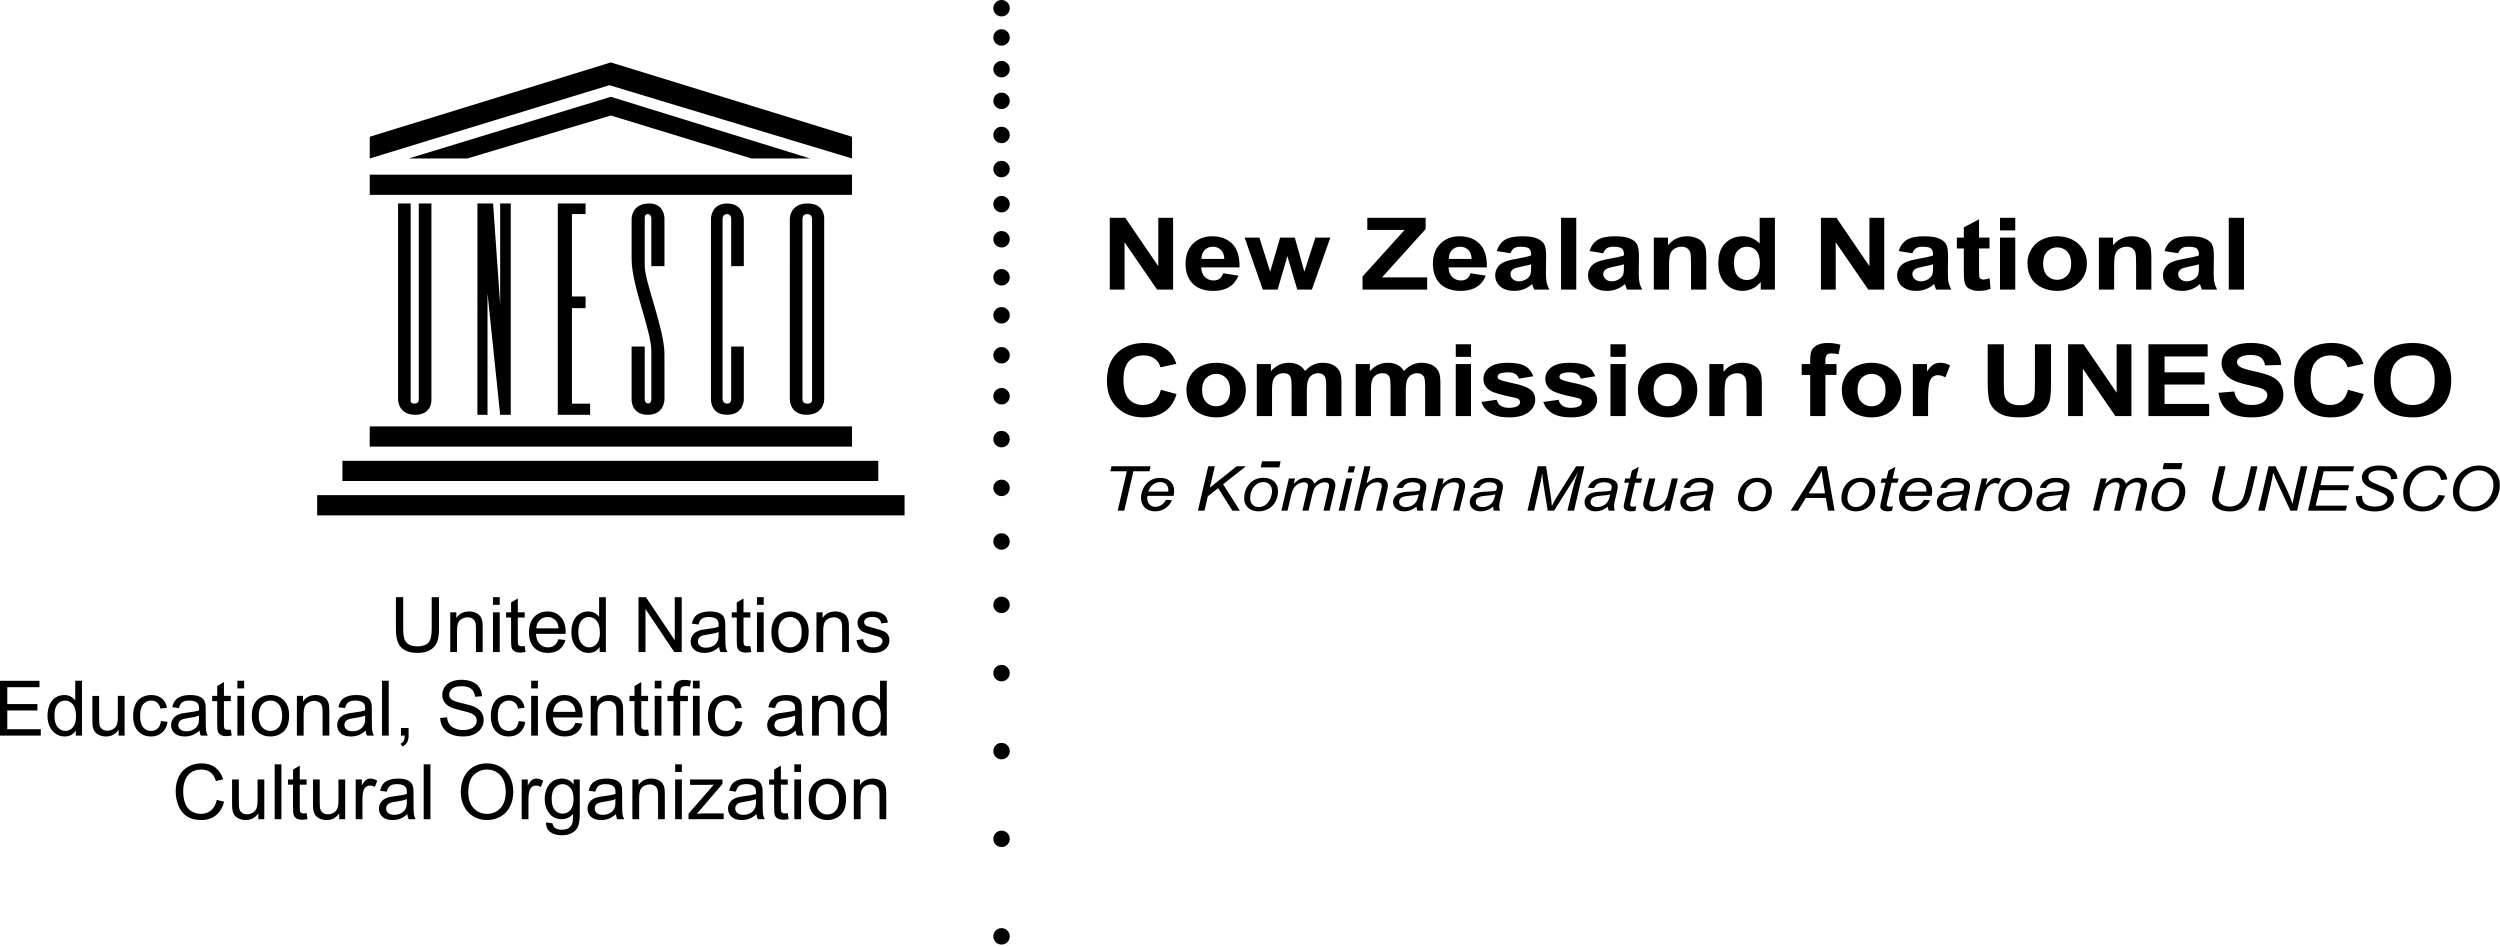 <?xml version="1.0" encoding="UTF-8"?>
<svg xmlns="http://www.w3.org/2000/svg" width="359" height="136" viewBox="0 0 359 136">
  <g fill="none" fill-rule="evenodd">
    <g fill="#000" fill-rule="nonzero">
      <g>
        <path d="M1083.822 200.28c.327 0 .605.115.835.344.23.23.345.508.345.836 0 .327-.116.605-.345.834-.23.23-.508.345-.835.345-.327 0-.605-.115-.836-.345-.228-.229-.344-.507-.344-.834 0-.328.116-.606.344-.836.231-.229.51-.344.836-.344zm0-14c.327 0 .605.115.835.344.23.23.345.508.345.836 0 .327-.116.605-.345.834-.23.23-.508.345-.835.345-.327 0-.605-.115-.836-.345-.228-.229-.344-.507-.344-.834 0-.328.116-.606.344-.836.231-.229.51-.344.836-.344zm-63.12-7.474c.678 0 1.236.276 1.675.828v-.703h.875v4.928c0 .888-.091 1.517-.271 1.887-.182.37-.47.663-.862.878-.392.215-.877.322-1.45.322-.682 0-1.233-.153-1.652-.46-.42-.306-.623-.767-.608-1.383l.937.125c.039.296.15.512.33.647.242.182.573.274.992.274.452 0 .8-.09 1.046-.27.246-.178.412-.43.499-.752.05-.197.074-.612.07-1.243-.424.5-.953.75-1.585.75-.79 0-1.398-.283-1.83-.848-.431-.565-.647-1.243-.647-2.034 0-.544.099-1.046.297-1.506.197-.46.484-.814.86-1.064.376-.251.819-.376 1.325-.376zm-23.534 0c.488 0 .885.056 1.19.17.306.115.531.258.674.431.144.173.244.392.302.656.032.165.049.462.049.892v1.29c0 .9.019 1.468.059 1.706.04.238.119.465.238.683h-1c-.098-.205-.161-.444-.188-.72-.353.31-.698.528-1.032.655-.335.127-.693.19-1.077.19-.633 0-1.119-.153-1.459-.46-.34-.306-.51-.698-.51-1.174 0-.28.064-.535.192-.764.129-.232.297-.417.505-.557.208-.14.443-.245.703-.316.192-.052.481-.1.869-.147.788-.093 1.369-.204 1.741-.333l.006-.25c0-.394-.092-.669-.277-.83-.25-.216-.62-.326-1.112-.326-.459 0-.798.08-1.017.237-.218.16-.381.44-.485.841l-.953-.125c.086-.403.228-.728.426-.977.197-.248.483-.439.857-.572.373-.133.807-.2 1.299-.2zm-22.871.124v3.163c0 .506.02.846.059 1.02.06.256.189.456.386.6.197.145.44.218.73.218.289 0 .56-.075.815-.224.254-.147.434-.35.539-.606.106-.256.159-.627.159-1.114v-3.056h.968v5.702h-.86v-.837c-.444.642-1.048.963-1.812.963-.337 0-.652-.064-.944-.194-.292-.129-.51-.29-.651-.486-.142-.195-.241-.433-.298-.716-.04-.19-.06-.49-.06-.901v-3.531h.969zm35.646-2.312c.727 0 1.383.173 1.966.52.584.347 1.029.831 1.335 1.452.307.62.459 1.324.459 2.112 0 .797-.161 1.511-.483 2.141-.323.63-.779 1.106-1.37 1.43-.59.323-1.228.485-1.912.485-.742 0-1.404-.179-1.988-.536-.584-.358-1.026-.847-1.327-1.465-.301-.619-.451-1.274-.451-1.965 0-1.305.351-2.328 1.053-3.066.702-.739 1.608-1.108 2.718-1.108zm17.18 2.188c.488 0 .885.056 1.19.17.306.115.531.258.674.431.144.173.244.392.302.656.032.165.05.462.05.892v1.29c0 .9.018 1.468.058 1.706.04.238.118.465.238.683h-1c-.098-.205-.16-.444-.188-.72-.354.31-.698.528-1.033.655-.334.127-.693.19-1.076.19-.633 0-1.119-.153-1.459-.46-.34-.306-.51-.698-.51-1.174 0-.28.064-.535.192-.764.128-.232.296-.417.505-.557.207-.14.442-.245.702-.316.193-.052.482-.1.87-.147.788-.093 1.368-.204 1.741-.333l.006-.25c0-.394-.093-.669-.278-.83-.249-.216-.62-.326-1.11-.326-.46 0-.8.08-1.019.237-.218.16-.379.44-.484.841l-.953-.125c.086-.403.227-.728.426-.977.197-.248.482-.439.856-.572.374-.133.807-.2 1.3-.2zm-58.186-2.189c.786 0 1.446.202 1.983.603.536.4.91.964 1.12 1.69l-1.03.243c-.183-.573-.446-.992-.792-1.252-.346-.262-.78-.393-1.304-.393-.602 0-1.106.145-1.51.435-.404.29-.688.68-.853 1.168-.164.49-.245.994-.245 1.513 0 .67.097 1.254.291 1.754.195.499.497.873.908 1.12.41.246.854.37 1.333.37.581 0 1.074-.168 1.477-.505.404-.337.676-.835.82-1.499l1.046.263c-.218.856-.61 1.508-1.178 1.957-.567.45-1.26.674-2.078.674-.848 0-1.538-.173-2.069-.518-.53-.345-.935-.846-1.213-1.5-.277-.656-.415-1.359-.415-2.11 0-.82.156-1.535.47-2.145.312-.612.756-1.076 1.333-1.392.577-.316 1.212-.475 1.906-.475zm78.365 2.189c.488 0 .886.056 1.19.17.306.115.53.258.674.431.144.173.244.392.302.656.032.165.049.462.049.892v1.29c0 .9.019 1.468.059 1.706.04.238.119.465.238.683h-1c-.097-.205-.16-.444-.188-.72-.354.31-.698.528-1.032.655-.335.127-.694.19-1.077.19-.633 0-1.12-.153-1.46-.46-.34-.306-.51-.698-.51-1.174 0-.28.065-.535.193-.764.129-.232.297-.417.505-.557.208-.14.443-.245.703-.316.192-.052.48-.1.869-.147.788-.093 1.369-.204 1.742-.333l.005-.25c0-.394-.093-.669-.277-.83-.25-.216-.62-.326-1.112-.326-.46 0-.798.08-1.017.237-.218.16-.381.44-.485.841l-.953-.125c.086-.403.227-.728.426-.977.197-.248.483-.439.856-.572.374-.133.807-.2 1.3-.2zm-61.388.124v3.163c0 .506.02.846.06 1.02.06.256.19.456.385.6.197.145.44.218.73.218s.561-.075.815-.224c.254-.147.434-.35.54-.606.105-.256.158-.627.158-1.114v-3.056h.968v5.702h-.859v-.837c-.445.642-1.049.963-1.813.963-.337 0-.652-.064-.944-.194-.292-.129-.509-.29-.65-.486-.142-.195-.242-.433-.3-.716-.039-.19-.059-.49-.059-.901v-3.531h.97zm72.903-.125c.787 0 1.429.257 1.928.77.499.514.749 1.222.749 2.126 0 .733-.111 1.31-.332 1.73-.22.42-.542.746-.963.979-.422.232-.883.348-1.382.348-.801 0-1.45-.255-1.942-.766-.494-.512-.74-1.248-.74-2.21 0-1.055.294-1.836.883-2.344.492-.422 1.092-.633 1.799-.633zm-6.682-1.867v1.992h.984v.75h-.984v3.336c0 .276.016.453.05.531.036.08.091.142.17.188.078.047.19.07.334.07.11 0 .252-.01.43-.034l.125.854c-.273.058-.518.086-.732.086-.352 0-.625-.055-.819-.166-.194-.11-.33-.257-.409-.438-.079-.18-.118-.562-.118-1.143v-3.284h-.719v-.75h.72v-1.412l.968-.58zm-69.089 0v1.992h.984v.75h-.984v3.336c0 .276.017.453.051.531.035.08.091.142.17.188.076.047.188.07.333.07.11 0 .252-.01.43-.034l.125.854c-.273.058-.517.086-.732.086-.352 0-.624-.055-.819-.166-.193-.11-.33-.257-.409-.438-.079-.18-.118-.562-.118-1.143v-3.284h-.719v-.75h.72v-1.412l.968-.58zm54.87 1.992v5.703h-.969v-5.703h.969zm5.831 0v.638l-3.09 3.618-.606.681c.434-.04.842-.061 1.222-.061h2.646v.827h-5.047v-.78l3.629-4.173c-.411.022-.774.031-1.089.031h-2.321v-.78h4.656zm21.562-.125c.345 0 .662.061.952.185.29.123.506.286.651.486.143.2.244.439.302.714.036.179.053.492.053.94v3.504h-.968v-3.462c0-.393-.039-.688-.114-.882-.076-.195-.21-.35-.403-.466-.192-.117-.419-.175-.678-.175-.415 0-.772.13-1.073.392-.3.26-.45.756-.45 1.484v3.108h-.97v-5.703h.875v.811c.421-.624 1.028-.936 1.823-.936zm-72.126 0c.325 0 .655.103.99.308l-.345.895c-.233-.135-.467-.203-.7-.203-.21 0-.398.064-.564.19-.167.127-.285.304-.356.53-.107.343-.16.718-.16 1.126v2.982h-.969v-5.703h.875v.87c.221-.405.425-.672.612-.802.187-.129.393-.192.617-.192zm40.33 0c.344 0 .661.061.951.185.29.123.506.286.651.486.143.2.244.439.302.714.036.179.053.492.053.94v3.504h-.968v-3.462c0-.393-.039-.688-.114-.882-.076-.195-.21-.35-.403-.466-.192-.117-.419-.175-.678-.175-.415 0-.772.13-1.073.392-.3.26-.45.756-.45 1.484v3.108h-.97v-5.703h.875v.811c.421-.624 1.028-.936 1.823-.936zm21.521.125v5.703h-.969v-5.703h.969zm-53.221-2.172v7.875h-.969v-7.875h.969zm15.208 2.047c.324 0 .654.103.989.308l-.344.895c-.234-.135-.468-.203-.701-.203-.209 0-.398.064-.564.19-.167.127-.285.304-.356.53-.108.343-.16.718-.16 1.126v2.982h-.969v-5.703h.875v.87c.221-.405.425-.672.612-.802.187-.129.393-.192.618-.192zm-36.606-2.047v7.875h-.969v-7.875h.969zm47.954 5c-.355.145-.887.267-1.596.368-.402.059-.685.123-.852.195-.167.072-.295.178-.386.316-.09.14-.135.293-.135.463 0 .26.1.476.296.649.198.174.488.26.87.26.377 0 .712-.081 1.006-.245.295-.163.511-.389.65-.674.104-.22.157-.544.157-.975l-.01-.357zm20.179 0c-.355.145-.887.267-1.596.368-.401.059-.685.123-.852.195-.166.072-.295.178-.385.316-.091.14-.136.293-.136.463 0 .26.099.476.297.649.197.174.487.26.868.26.378 0 .714-.081 1.008-.245.294-.163.51-.389.648-.674.106-.22.159-.544.159-.975l-.011-.357zm-50.134 0c-.355.145-.887.267-1.596.368-.401.059-.685.123-.851.195-.167.072-.295.178-.386.316-.091.14-.136.293-.136.463 0 .26.099.476.297.649.197.174.488.26.869.26.377 0 .713-.081 1.007-.245.294-.163.51-.389.649-.674.104-.22.157-.544.157-.975l-.01-.357zm60.403-2.156c-.484 0-.885.181-1.204.542-.32.361-.478.906-.478 1.635s.159 1.275.478 1.639c.319.362.72.544 1.204.544.48 0 .88-.182 1.199-.547.318-.365.478-.921.478-1.668 0-.704-.161-1.238-.481-1.6-.321-.363-.72-.545-1.196-.545zm-48.868-2.094c-.737 0-1.371.254-1.902.76-.531.507-.797 1.353-.797 2.538 0 .95.255 1.696.765 2.242.509.547 1.149.82 1.918.82.783 0 1.427-.276 1.933-.828.506-.55.759-1.334.759-2.347 0-.64-.107-1.2-.324-1.678-.217-.479-.533-.849-.949-1.112-.417-.263-.885-.395-1.403-.395zm10.824 2.095c-.432 0-.798.174-1.1.523-.302.35-.452.868-.452 1.556 0 .749.148 1.296.447 1.639.298.344.672.516 1.12.516.446 0 .82-.171 1.12-.513.303-.343.454-.88.454-1.61 0-.7-.156-1.225-.466-1.58-.311-.354-.686-.531-1.123-.531zm34.261-2.845v1.094h-.969v-1.094h.969zm-17.118 0v1.094h-.969v-1.094h.969zm45.906-3.078c.327 0 .605.114.835.344.23.23.345.508.345.835 0 .328-.116.606-.345.836-.23.23-.508.344-.835.344-.327 0-.605-.115-.836-.344-.228-.23-.344-.508-.344-.836 0-.327.116-.606.344-.835.231-.23.51-.344.836-.344zm-85.148-2.14v1.094c0 .406-.073.733-.217.983-.145.249-.374.443-.69.579l-.249-.406c.203-.091.351-.224.447-.4.095-.174.149-.427.16-.756h-.545v-1.094h1.094zm-46.9-6.781v7.875h-.89v-.726c-.363.567-.897.85-1.6.85-.457 0-.876-.124-1.259-.374-.383-.251-.679-.6-.888-1.05-.21-.448-.316-.964-.316-1.547 0-.568.095-1.084.284-1.547.19-.463.475-.817.854-1.064.38-.247.804-.37 1.273-.37.344 0 .65.072.918.216.27.145.487.332.655.564v-2.827h.97zm39.405 2.047c.489 0 .886.056 1.19.17.307.115.532.258.675.431.144.173.244.391.302.656.032.165.049.462.049.892v1.29c0 .9.019 1.468.059 1.706.04.238.118.465.238.683h-1c-.098-.205-.161-.444-.188-.72-.354.31-.698.528-1.033.655-.334.127-.693.19-1.076.19-.633 0-1.12-.153-1.46-.46-.34-.306-.51-.698-.51-1.174 0-.28.065-.535.193-.764.128-.232.297-.417.505-.557.207-.14.442-.245.703-.316.192-.052.48-.1.868-.147.789-.093 1.369-.204 1.742-.333l.006-.25c0-.394-.093-.669-.278-.83-.25-.216-.62-.326-1.111-.326-.46 0-.8.08-1.018.237-.218.16-.38.44-.484.841l-.954-.125c.087-.403.229-.728.427-.977.197-.248.482-.439.856-.572.374-.133.807-.2 1.299-.2zm61.746 0c.489 0 .886.056 1.19.17.307.115.532.258.675.431.144.173.244.391.302.656.032.165.049.462.049.892v1.29c0 .9.019 1.468.059 1.706.04.238.118.465.238.683h-1c-.098-.205-.161-.444-.188-.72-.354.31-.698.528-1.033.655-.334.127-.693.19-1.076.19-.633 0-1.12-.153-1.46-.46-.34-.306-.51-.698-.51-1.174 0-.28.065-.535.193-.764.128-.232.296-.417.505-.557.207-.14.442-.245.702-.316.193-.052.482-.1.869-.147.789-.093 1.369-.204 1.742-.333l.006-.25c0-.394-.093-.669-.278-.83-.25-.216-.62-.326-1.111-.326-.46 0-.8.08-1.018.237-.218.16-.38.44-.484.841l-.953-.125c.086-.403.227-.728.426-.977.197-.248.482-.439.856-.572.374-.133.807-.2 1.299-.2zm-39.852 0c.617 0 1.122.158 1.514.476.393.317.644.768.754 1.352l-.937.125c-.088-.384-.246-.672-.472-.866-.225-.194-.498-.291-.818-.291-.484 0-.876.174-1.179.523-.302.348-.453.898-.453 1.652 0 .764.146 1.319.437 1.665.292.347.671.52 1.141.52.376 0 .69-.116.942-.35.253-.231.413-.59.48-1.072l.953.125c-.103.655-.368 1.168-.795 1.538-.427.37-.95.556-1.57.556-.779 0-1.405-.255-1.878-.765-.474-.51-.71-1.24-.71-2.19 0-.616.102-1.154.306-1.615.203-.461.512-.807.928-1.038.415-.23.868-.345 1.357-.345zm7.99 0c.764 0 1.388.258 1.872.775.484.518.726 1.246.726 2.186 0 .057-.002.143-.005.257h-4.26c.035.626.213 1.105.532 1.438.321.333.72.5 1.198.5.355 0 .66-.093.91-.28.252-.187.451-.484.598-.893l.995.125c-.158.584-.45 1.038-.877 1.361-.426.322-.972.483-1.635.483-.836 0-1.498-.256-1.987-.769-.49-.514-.735-1.233-.735-2.159 0-.959.247-1.702.742-2.23.495-.53 1.137-.795 1.926-.795zm23.19 0c.616 0 1.121.158 1.514.476.392.317.643.768.754 1.352l-.937.125c-.089-.384-.246-.672-.472-.866-.225-.194-.499-.291-.818-.291-.484 0-.876.174-1.179.523-.303.348-.453.898-.453 1.652 0 .764.146 1.319.437 1.665.292.347.671.52 1.14.52.376 0 .691-.116.944-.35.251-.231.412-.59.48-1.072l.952.125c-.103.655-.369 1.168-.795 1.538-.427.37-.95.556-1.572.556-.777 0-1.403-.255-1.877-.765-.473-.51-.709-1.24-.709-2.19 0-.616.102-1.154.305-1.615.203-.461.513-.807.928-1.038.415-.23.87-.345 1.357-.345zm-82.544 0c.618 0 1.122.158 1.515.476.392.317.644.768.754 1.352l-.937.125c-.089-.384-.246-.672-.472-.866-.226-.194-.499-.291-.818-.291-.484 0-.877.174-1.179.523-.302.348-.453.898-.453 1.652 0 .764.146 1.319.437 1.665.291.347.671.52 1.14.52.377 0 .691-.116.944-.35.252-.231.412-.59.48-1.072l.952.125c-.103.655-.368 1.168-.795 1.538-.427.37-.95.556-1.572.556-.778 0-1.403-.255-1.876-.765-.474-.51-.71-1.24-.71-2.19 0-.616.102-1.154.305-1.615.203-.461.513-.807.928-1.038.416-.23.87-.345 1.357-.345zm44.563-2.188c.582 0 1.095.094 1.54.283.445.188.787.466 1.026.832.239.366.368.781.387 1.244l-1 .078c-.055-.5-.236-.877-.545-1.133-.31-.255-.765-.382-1.368-.382-.63 0-1.087.115-1.375.346-.287.232-.431.51-.431.837 0 .283.102.516.305.698.2.183.722.37 1.567.563.845.191 1.425.36 1.739.502.458.211.796.478 1.014.801.219.324.328.696.328 1.118 0 .418-.12.812-.36 1.182-.24.37-.582.657-1.031.863-.448.206-.952.308-1.512.308-.71 0-1.306-.103-1.786-.31-.481-.207-.858-.519-1.13-.935-.274-.416-.417-.886-.431-1.41l.984-.095c.046.397.155.722.324.977.169.254.432.46.79.616.356.157.758.235 1.203.235.396 0 .746-.059 1.05-.178.302-.119.528-.282.676-.49.149-.207.223-.432.223-.674 0-.247-.072-.462-.217-.646-.144-.183-.381-.338-.71-.464-.21-.082-.676-.21-1.397-.384-.723-.174-1.228-.339-1.517-.493-.374-.197-.653-.44-.837-.734-.183-.292-.275-.619-.275-.982 0-.398.112-.77.337-1.116.225-.347.554-.609.986-.788.433-.18.913-.269 1.443-.269zm-52.036 2.313v3.162c0 .506.02.846.059 1.02.06.256.19.456.386.6.197.145.44.218.73.218s.56-.075.815-.224c.254-.147.434-.35.539-.606.106-.256.159-.627.159-1.114v-3.056h.968v5.702h-.86v-.837c-.444.642-1.048.963-1.812.963-.337 0-.652-.064-.944-.194-.292-.129-.51-.29-.651-.486-.141-.195-.241-.433-.3-.716-.038-.19-.058-.49-.058-.901v-3.531h.969zm113.108-2.172v7.875h-.89v-.726c-.363.567-.896.85-1.6.85-.456 0-.876-.124-1.258-.374-.383-.251-.68-.6-.89-1.05-.21-.448-.315-.964-.315-1.547 0-.568.096-1.084.285-1.547.19-.463.475-.817.854-1.064.379-.247.803-.37 1.273-.37.343 0 .649.072.918.216.268.145.486.332.654.564v-2.827h.969zm-100.018 2.047c.488 0 .885.056 1.19.17.306.115.531.258.674.431.144.173.244.391.302.656.032.165.05.462.05.892v1.29c0 .9.018 1.468.058 1.706.04.238.12.465.238.683h-1c-.097-.205-.16-.444-.188-.72-.354.31-.698.528-1.032.655-.335.127-.693.19-1.077.19-.633 0-1.119-.153-1.459-.46-.34-.306-.51-.698-.51-1.174 0-.28.064-.535.192-.764.13-.232.297-.417.505-.557.208-.14.443-.245.703-.316.192-.052.481-.1.87-.147.787-.093 1.368-.204 1.74-.333l.006-.25c0-.394-.093-.669-.277-.83-.25-.216-.62-.326-1.112-.326-.459 0-.798.08-1.017.237-.218.16-.38.44-.485.841l-.953-.125c.086-.403.228-.728.426-.977.197-.248.483-.439.857-.572.373-.133.806-.2 1.3-.2zm11.515-.001c.787 0 1.43.257 1.929.77.499.514.748 1.222.748 2.126 0 .733-.11 1.31-.331 1.73-.221.42-.542.746-.964.979-.422.232-.883.348-1.382.348-.801 0-1.448-.255-1.941-.766-.494-.512-.741-1.248-.741-2.21 0-1.055.294-1.836.883-2.344.493-.422 1.092-.633 1.799-.633zm53.243-1.867v1.992h.984v.75h-.984v3.336c0 .276.017.453.051.531.035.08.091.142.17.188.077.047.19.07.333.07.11 0 .252-.01.43-.034l.125.854c-.273.058-.517.086-.732.086-.352 0-.624-.055-.819-.166-.193-.11-.33-.257-.409-.438-.079-.18-.118-.562-.118-1.143v-3.284h-.719v-.75h.72v-1.412l.968-.58zm-59.925 0v1.992h.984v.75h-.984v3.336c0 .276.017.453.051.531.035.08.091.142.169.188.078.047.189.07.334.07.109 0 .252-.01.43-.034l.125.854c-.273.058-.517.086-.732.086-.352 0-.625-.055-.818-.166-.195-.11-.331-.257-.409-.438-.079-.18-.119-.562-.119-1.143v-3.284h-.719v-.75h.719v-1.412l.969-.58zm68.316 1.992v5.703h-.969v-5.703h.969zm-12.952-.125c.346 0 .663.061.952.185.29.123.507.286.651.486.143.2.244.439.302.714.036.179.054.492.054.94v3.504h-.968v-3.462c0-.393-.039-.688-.115-.882-.075-.195-.21-.35-.402-.466-.193-.117-.419-.175-.679-.175-.414 0-.77.13-1.072.392-.3.26-.45.756-.45 1.484v3.108h-.97v-5.703h.875v.811c.42-.624 1.027-.936 1.822-.936zm-31.699-2.047v7.875h-.969v-7.875h.969zm63.491 2.047c.345 0 .662.061.952.185.29.123.506.286.651.486.143.2.244.439.302.714.036.179.053.492.053.94v3.504h-.968v-3.462c0-.393-.038-.688-.114-.882-.076-.195-.21-.35-.403-.466-.192-.117-.419-.175-.678-.175-.415 0-.772.13-1.073.392-.3.26-.45.756-.45 1.484v3.108h-.97v-5.703h.875v.811c.421-.624 1.028-.936 1.823-.936zm-21.079-2.172c.357 0 .686.038.989.115l-.152.821c-.191-.03-.366-.045-.524-.045-.336 0-.565.066-.688.198-.122.132-.183.411-.183.84v.368h1.109v.75h-1.109v4.953h-.969v-4.953h-.859v-.75h.859v-.552c0-.563.122-.995.367-1.295.244-.3.631-.45 1.16-.45zm-3.251 2.297v5.703h-.969v-5.703h.969zm-89.313-2.172v.922h-4.625v2.422h4.328v.922h-4.328v2.688h4.812v.922H940v-7.875h5.672zm29.387 2.172v5.703h-.969v-5.703h.969zm10.275-.125c.346 0 .662.061.952.185.29.123.506.286.65.486.144.2.245.439.303.714.035.179.053.492.053.94v3.504h-.968v-3.462c0-.393-.04-.688-.114-.882-.076-.195-.21-.35-.403-.466-.192-.117-.42-.175-.678-.175-.415 0-.772.13-1.073.392-.301.26-.451.756-.451 1.484v3.108h-.97v-5.703h.876v.811c.42-.624 1.028-.936 1.823-.936zm31.914.125v5.703h-.969v-5.703h.969zm36.924 2.828c-.355.145-.887.267-1.596.368-.402.059-.685.123-.852.195-.167.072-.295.178-.386.316-.09.14-.135.293-.135.463 0 .26.099.476.296.649.198.174.487.26.869.26.378 0 .713-.081 1.007-.245.295-.163.51-.389.649-.674.105-.22.158-.544.158-.975l-.01-.357zm-85.6 0c-.355.145-.887.267-1.596.368-.4.059-.685.123-.852.195-.166.072-.295.178-.385.316-.09.14-.136.293-.136.463 0 .26.1.476.297.649.197.174.487.26.87.26.376 0 .712-.081 1.006-.245.294-.163.51-.389.65-.674.103-.22.156-.544.156-.975l-.01-.357zm23.854 0c-.355.145-.887.267-1.596.368-.402.059-.685.123-.852.195-.167.072-.295.178-.386.316-.09.14-.135.293-.135.463 0 .26.099.476.296.649.198.174.487.26.869.26.378 0 .713-.081 1.007-.245.295-.163.51-.389.649-.674.105-.22.158-.544.158-.975l-.01-.357zm-13.585-2.156c-.483 0-.885.181-1.204.542-.318.361-.478.906-.478 1.635s.16 1.275.478 1.639c.319.362.72.544 1.204.544.48 0 .88-.182 1.199-.547.319-.365.478-.921.478-1.668 0-.704-.16-1.238-.481-1.6-.321-.363-.72-.545-1.196-.545zm-29.5 0c-.433 0-.794.176-1.084.526-.29.35-.436.903-.436 1.657 0 .729.155 1.274.465 1.635.31.36.676.542 1.098.542.425 0 .787-.173 1.085-.518.297-.345.446-.871.446-1.58 0-.778-.152-1.35-.454-1.715-.303-.364-.677-.547-1.12-.547zm115.57 0c-.432 0-.793.176-1.084.526-.29.35-.436.903-.436 1.657 0 .729.155 1.274.466 1.635.309.36.676.542 1.098.542.425 0 .787-.173 1.084-.518.297-.345.446-.871.446-1.58 0-.778-.152-1.35-.454-1.715-.303-.364-.676-.547-1.12-.547zm-43.837 0c-.447 0-.822.147-1.127.442-.305.295-.473.69-.505 1.183h3.203c-.043-.476-.165-.833-.367-1.07-.31-.37-.712-.555-1.204-.555zm-46.015-2.844v1.094h-.969v-1.094h.969zm65.416 0v1.094h-.969v-1.094h.969zm-5.49 0v1.094h-.969v-1.094h.969zm-17.737 0v1.094h-.969v-1.094h.969zm66.574-2.278c.327 0 .605.115.835.344.23.23.345.508.345.836 0 .327-.116.605-.345.835-.23.229-.508.344-.835.344-.327 0-.605-.115-.836-.344-.228-.23-.344-.508-.344-.835 0-.328.116-.606.344-.836.231-.23.51-.344.836-.344zm-85.92-9.721v4.54c0 .683.064 1.188.19 1.51.127.325.344.573.653.75.31.174.686.262 1.132.262.764 0 1.307-.173 1.632-.52.325-.347.487-1.014.487-2.002v-4.54h1.047v4.545c0 .79-.09 1.417-.269 1.882-.178.465-.502.844-.968 1.135-.467.292-1.08.438-1.838.438-.738 0-1.34-.127-1.809-.381-.469-.254-.803-.621-1.003-1.102-.2-.483-.3-1.14-.3-1.972v-4.546h1.046zm44.036 2.047c.488 0 .885.056 1.19.17.306.115.53.258.674.431.144.173.244.391.302.656.032.165.049.462.049.892v1.29c0 .9.019 1.468.059 1.706.04.238.119.465.238.683h-1c-.098-.205-.161-.444-.188-.72-.353.31-.698.528-1.032.655-.335.127-.693.19-1.077.19-.633 0-1.12-.153-1.46-.46-.34-.306-.51-.698-.51-1.174 0-.28.065-.535.193-.764.129-.232.297-.417.505-.557.208-.14.443-.245.703-.316.192-.052.48-.1.869-.147.788-.093 1.369-.204 1.74-.333.005-.132.007-.216.007-.25 0-.394-.092-.669-.277-.83-.25-.216-.62-.326-1.112-.326-.46 0-.798.08-1.017.237-.218.16-.381.44-.485.841l-.953-.125c.086-.403.228-.728.426-.977.197-.248.483-.439.857-.572.373-.133.807-.2 1.299-.2zm-23.306 0c.764 0 1.388.258 1.872.775.484.518.726 1.246.726 2.186 0 .057-.002.143-.005.257h-4.261c.036.626.214 1.105.533 1.438.32.333.719.5 1.198.5.355 0 .659-.093.91-.28.252-.187.45-.484.598-.893l.995.125c-.158.584-.45 1.038-.877 1.361-.426.322-.972.483-1.635.483-.836 0-1.498-.256-1.987-.769-.49-.514-.735-1.233-.735-2.159 0-.958.247-1.702.742-2.23.495-.53 1.137-.795 1.926-.795zm46.613 0c.447 0 .84.063 1.18.191.336.13.586.303.747.522.162.22.272.513.334.88l-.953.125c-.043-.29-.168-.516-.373-.678-.205-.163-.494-.244-.868-.244-.44 0-.757.073-.945.22-.19.145-.283.316-.283.512 0 .125.04.238.117.337.078.104.201.19.37.257.095.036.378.118.85.246.678.183 1.155.332 1.427.448.273.117.488.285.643.507.155.222.233.497.233.826 0 .323-.094.625-.282.91-.188.284-.459.504-.813.66-.355.155-.755.233-1.203.233-.74 0-1.305-.153-1.693-.46-.389-.309-.636-.764-.743-1.368l.953-.156c.053.383.202.677.447.881.245.204.586.306 1.026.306.443 0 .772-.09.986-.27.215-.18.322-.39.322-.634 0-.217-.095-.388-.287-.513-.134-.086-.463-.194-.986-.326-.705-.179-1.195-.334-1.469-.465-.274-.13-.482-.31-.624-.54-.14-.232-.212-.487-.212-.766 0-.254.058-.489.174-.706.116-.216.274-.396.476-.539.15-.11.354-.205.614-.282.26-.076.538-.115.835-.115zm-38.241-2.047v7.875h-.89v-.726c-.364.567-.897.85-1.601.85-.456 0-.876-.124-1.26-.374-.381-.251-.677-.6-.888-1.05-.21-.448-.314-.964-.314-1.547 0-.568.094-1.084.284-1.547.19-.463.474-.817.854-1.064.38-.247.803-.37 1.272-.37.344 0 .65.072.918.216.27.145.488.332.656.564v-2.827h.969zm26.449 2.046c.785 0 1.428.257 1.928.77.498.514.747 1.222.747 2.126 0 .733-.11 1.31-.33 1.73-.22.42-.543.746-.965.979-.42.232-.882.348-1.38.348-.802 0-1.45-.255-1.942-.766-.495-.512-.741-1.248-.741-2.21 0-1.055.294-1.836.883-2.344.493-.422 1.092-.633 1.8-.633zm-6.683-1.867v1.992h.984v.75h-.984v3.336c0 .276.017.453.05.531.036.08.092.142.17.188.078.047.19.07.334.07.11 0 .252-.01.43-.034l.125.854c-.273.058-.517.086-.732.086-.352 0-.625-.055-.818-.166-.194-.11-.331-.257-.41-.438-.078-.18-.118-.562-.118-1.143v-3.284h-.72v-.75h.72v-1.412l.969-.58zm-32.408 0v1.992h.984v.75h-.984v3.336c0 .276.016.453.05.531.036.08.09.142.169.188.078.047.19.07.335.07.109 0 .252-.01.43-.034l.125.854c-.273.058-.518.086-.732.086-.352 0-.625-.055-.82-.166-.193-.11-.33-.257-.408-.438-.08-.18-.118-.562-.118-1.143v-3.284h-.72v-.75h.72v-1.412l.969-.58zm-2.601 1.992v5.703h-.969v-5.703h.969zm21.001-2.172l4.134 6.183v-6.183h1v7.875h-1.07l-4.133-6.181v6.181h-1v-7.875h1.07zm16.908 2.172v5.703h-.969v-5.703h.969zm10.275-.125c.346 0 .662.061.952.185.29.123.506.286.65.486.144.2.245.439.303.714.035.179.053.492.053.94v3.504h-.968v-3.462c0-.393-.039-.688-.114-.882-.076-.195-.21-.35-.403-.466-.192-.117-.419-.175-.678-.175-.415 0-.772.13-1.073.392-.301.26-.451.756-.451 1.484v3.108h-.969v-5.703h.875v.811c.421-.624 1.028-.936 1.823-.936zm-52.588 0c.345 0 .662.061.951.185.29.123.506.286.651.486.143.2.244.439.301.714.037.179.054.492.054.94v3.504h-.968v-3.462c0-.393-.038-.688-.114-.882-.075-.195-.21-.35-.402-.466-.193-.117-.419-.175-.679-.175-.414 0-.772.13-1.073.392-.3.26-.45.756-.45 1.484v3.108h-.97v-5.703h.875v.811c.421-.624 1.03-.936 1.824-.936zm35.827 2.953c-.354.145-.887.267-1.596.368-.401.059-.685.123-.851.195-.167.072-.295.178-.386.316-.091.14-.136.293-.136.463 0 .26.099.476.297.649.197.174.487.26.869.26.377 0 .713-.081 1.007-.245.294-.163.51-.389.649-.674.104-.22.157-.544.157-.975l-.01-.357zm10.269-2.156c-.485 0-.885.181-1.205.542-.319.361-.478.906-.478 1.635s.16 1.275.478 1.639c.32.362.72.544 1.205.544.48 0 .88-.182 1.197-.547.32-.365.478-.921.478-1.668 0-.704-.16-1.238-.48-1.6-.32-.363-.72-.545-1.195-.545zm-28.882 0c-.433 0-.795.176-1.085.526-.29.35-.435.903-.435 1.657 0 .729.154 1.274.465 1.635.31.36.676.542 1.097.542.426 0 .788-.173 1.084-.518.298-.345.448-.871.448-1.58 0-.778-.153-1.35-.455-1.715-.303-.364-.676-.547-1.12-.547zm-5.928 0c-.447 0-.822.147-1.127.442-.305.295-.473.69-.505 1.183h3.203c-.043-.476-.165-.833-.367-1.07-.31-.37-.712-.555-1.204-.555zm65.18-2.922c.326 0 .604.114.834.344.23.23.345.508.345.835 0 .328-.116.606-.345.836-.23.23-.508.344-.835.344-.327 0-.605-.115-.836-.344-.228-.23-.344-.508-.344-.836 0-.327.116-.606.344-.835.231-.23.51-.344.836-.344zm-34.153.078v1.094h-.969v-1.094h.969zm-37.909 0v1.094h-.969v-1.094h.969zm72.061-9.178c.327 0 .605.114.835.344.23.229.345.508.345.835 0 .328-.116.606-.345.835-.23.23-.508.345-.835.345-.327 0-.605-.115-.836-.345-.228-.229-.344-.507-.344-.835 0-.327.116-.606.344-.835.231-.23.51-.344.836-.344zm-13.924-5.475v2.904h-84.353v-2.904h84.353zm211.764-4.256c.579 0 1.065.087 1.462.261.398.174.685.405.865.695.178.29.268.566.268.83 0 .026-.011.07-.031.13l-.891.065c0-.18-.017-.32-.053-.423-.065-.177-.165-.327-.3-.449-.134-.122-.321-.22-.557-.294-.236-.075-.501-.112-.794-.112-.515 0-.916.105-1.202.315-.22.16-.328.372-.328.636 0 .158.045.298.136.422.089.123.252.245.487.364.168.085.565.251 1.193.501.509.203.86.362 1.054.478.258.153.455.34.594.56.138.217.208.466.208.745 0 .345-.117.663-.351.954-.234.292-.556.517-.97.677-.412.16-.884.24-1.417.24-.802 0-1.457-.158-1.964-.473-.508-.315-.764-.882-.767-1.7l.922-.078-.01.223c0 .248.064.474.19.68.126.205.334.364.625.476.29.112.637.168 1.038.168.569 0 1.003-.112 1.302-.336.299-.224.449-.48.449-.769 0-.2-.08-.383-.238-.549-.162-.163-.603-.383-1.324-.662-.558-.217-.94-.383-1.143-.5-.321-.188-.556-.393-.708-.615-.152-.222-.228-.475-.228-.759 0-.328.1-.624.3-.887.2-.264.493-.466.879-.605.385-.139.82-.209 1.304-.209zm7.137 0c.75 0 1.359.18 1.824.543.465.362.735.847.809 1.458l-.891.078c-.091-.461-.283-.806-.576-1.034-.292-.227-.67-.341-1.132-.341-.87 0-1.572.346-2.11 1.04-.465.597-.697 1.307-.697 2.128 0 .656.179 1.156.54 1.502.36.344.829.517 1.407.517.492 0 .939-.144 1.338-.432.398-.29.689-.697.87-1.224l.938.094c-.296.746-.73 1.31-1.296 1.692-.57.382-1.205.573-1.912.573-.862 0-1.545-.236-2.05-.71-.505-.471-.757-1.148-.757-2.03 0-1.148.383-2.098 1.149-2.85.683-.668 1.532-1.003 2.546-1.003zm-29.202.11l-.893 3.92c-.073.326-.11.566-.11.723 0 .342.151.617.452.826.3.208.68.312 1.135.312.363 0 .7-.075 1.012-.224.313-.15.56-.37.74-.66.182-.29.345-.753.491-1.388l.812-3.51h.942l-.866 3.74c-.148.637-.343 1.142-.584 1.514-.24.372-.574.67-1.002.894-.427.225-.923.337-1.489.337-.538 0-1.005-.08-1.399-.238-.394-.16-.69-.38-.885-.66-.197-.28-.295-.6-.295-.955 0-.223.065-.607.197-1.153l.803-3.478h.94zm36.394-.11c.882 0 1.601.259 2.155.777.556.517.833 1.21.833 2.08 0 .622-.139 1.197-.42 1.728-.209.397-.473.74-.792 1.029-.318.288-.66.51-1.023.667-.482.209-.994.313-1.535.313-.567 0-1.082-.121-1.547-.365-.465-.244-.817-.583-1.057-1.02-.24-.436-.36-.901-.36-1.394 0-1.137.364-2.057 1.093-2.76.729-.703 1.613-1.054 2.653-1.054zm-153.108 1.766c.636 0 1.14.136 1.511.408.285.203.427.467.427.79 0 .247-.04.533-.118.857l-.28 1.147c-.09.365-.133.662-.133.89 0 .146.034.354.104.627h-.88c-.048-.151-.08-.342-.099-.574-.304.235-.596.405-.876.51-.282.105-.58.158-.9.158-.475 0-.858-.125-1.148-.375-.29-.251-.436-.571-.436-.961 0-.258.066-.485.196-.683.13-.198.302-.357.518-.478.215-.12.48-.206.79-.257.196-.036.57-.063 1.12-.083.55-.02.944-.072 1.183-.156.066-.214.1-.392.1-.533 0-.182-.075-.325-.224-.43-.203-.144-.5-.216-.892-.216-.368 0-.67.073-.904.219-.234.147-.405.355-.512.624l-.89-.062c.18-.46.467-.812.86-1.056.392-.244.887-.366 1.483-.366zm92.369 0c.637 0 1.14.136 1.512.408.283.203.426.467.426.79 0 .247-.04.533-.12.857l-.28 1.147c-.087.365-.131.662-.131.89 0 .146.034.354.103.627h-.88c-.047-.151-.08-.342-.099-.574-.303.235-.595.405-.875.51-.282.105-.582.158-.901.158-.475 0-.857-.125-1.148-.375-.29-.251-.435-.571-.435-.961 0-.258.064-.485.196-.683.129-.198.302-.357.517-.478.216-.12.48-.206.79-.257.197-.036.57-.063 1.12-.083.55-.02.945-.072 1.183-.156.066-.214.1-.392.1-.533 0-.182-.074-.325-.222-.43-.205-.144-.503-.216-.893-.216-.37 0-.67.073-.904.219-.235.147-.405.355-.512.624l-.89-.062c.18-.46.465-.812.858-1.056.393-.244.888-.366 1.485-.366zm-51.134 0c.636 0 1.14.136 1.51.408.286.203.428.467.428.79 0 .247-.04.533-.118.857l-.28 1.147c-.09.365-.133.662-.133.89 0 .146.034.354.104.627h-.88c-.048-.151-.081-.342-.1-.574-.303.235-.595.405-.875.51-.282.105-.581.158-.901.158-.474 0-.857-.125-1.147-.375-.29-.251-.436-.571-.436-.961 0-.258.066-.485.196-.683.13-.198.302-.357.518-.478.215-.12.479-.206.79-.257.197-.036.57-.063 1.119-.083.55-.02.945-.072 1.184-.156.066-.214.1-.392.1-.533 0-.182-.075-.325-.224-.43-.203-.144-.5-.216-.892-.216-.368 0-.67.073-.904.219-.234.147-.405.355-.512.624l-.89-.062c.18-.46.467-.812.859-1.056.393-.244.888-.366 1.484-.366zm-6.404.094l-.755 3.003c-.064.25-.096.445-.096.584 0 .154.058.275.178.36.121.088.297.13.53.13.249 0 .492-.052.729-.158.237-.107.443-.25.615-.431.17-.181.312-.394.418-.641.073-.16.156-.436.251-.831l.486-2.016h.879l-1.143 4.625h-.813l.194-.836c-.616.62-1.248.93-1.894.93-.398 0-.718-.101-.963-.304-.244-.202-.365-.45-.365-.742 0-.195.06-.53.18-1.002l.676-2.671h.893zm-7.344-.094c.636 0 1.14.136 1.51.408.286.203.428.467.428.79 0 .247-.04.533-.118.857l-.281 1.147c-.088.365-.132.662-.132.89 0 .146.034.354.104.627h-.88c-.048-.151-.081-.342-.1-.574-.303.235-.595.405-.875.51-.282.105-.581.158-.901.158-.474 0-.857-.125-1.147-.375-.29-.251-.436-.571-.436-.961 0-.258.066-.485.196-.683.129-.198.302-.357.518-.478.215-.12.479-.206.79-.257.196-.036.57-.063 1.119-.083.55-.02.945-.072 1.184-.156.066-.214.1-.392.1-.533 0-.182-.075-.325-.224-.43-.203-.144-.5-.216-.892-.216-.368 0-.67.073-.904.219-.234.147-.405.355-.512.624l-.89-.062c.18-.46.467-.812.859-1.056.393-.244.888-.366 1.484-.366zm45.073 0c.612 0 1.1.17 1.466.51.366.34.549.804.549 1.392 0 .225-.022.455-.068.691h-3.776c-.01.091-.015.172-.015.245 0 .433.11.763.33.992.22.227.489.342.806.342.299 0 .593-.087.882-.262.289-.174.514-.425.674-.754l.85.062c-.122.38-.403.74-.842 1.082-.44.341-.964.512-1.572.512-.38 0-.73-.079-1.046-.236-.318-.157-.56-.387-.724-.687-.166-.3-.25-.643-.25-1.028 0-.503.13-.99.39-1.463.259-.473.595-.824 1.008-1.054.412-.229.858-.344 1.338-.344zm-3.263-1.578l-.39 1.672h.858l-.156.61h-.859l-.594 2.563c-.074.326-.11.521-.11.585 0 .093.028.165.088.214.06.05.157.074.292.074.194 0 .366-.015.517-.046l-.145.644c-.209.05-.412.074-.608.074-.349 0-.627-.077-.834-.23-.154-.118-.23-.277-.23-.478 0-.102.04-.337.124-.704l.625-2.697h-.688l.156-.609h.688l.266-1.13 1-.542zm-90.717 1.578c.62 0 1.117.174 1.496.52.378.347.567.816.567 1.405 0 .529-.119 1.02-.357 1.476-.239.456-.577.805-1.017 1.047-.439.244-.902.365-1.389.365-.399 0-.762-.077-1.089-.23-.327-.153-.577-.37-.749-.65-.172-.28-.258-.605-.258-.972 0-.898.295-1.642.883-2.232.487-.486 1.124-.73 1.913-.73zm53.876-1.578l-.39 1.672h.858l-.156.61h-.859l-.594 2.563c-.074.326-.11.521-.11.585 0 .093.028.165.087.214.061.05.16.074.293.074.194 0 .366-.015.517-.046l-.145.644c-.209.05-.412.074-.608.074-.349 0-.627-.077-.834-.23-.154-.118-.232-.277-.232-.478 0-.102.042-.337.126-.704l.625-2.697h-.688l.156-.609h.688l.266-1.13 1-.542zm54.428 1.578c.619 0 1.117.174 1.496.52.378.347.567.816.567 1.405 0 .529-.119 1.02-.357 1.476-.239.456-.577.805-1.017 1.047-.44.244-.903.365-1.389.365-.399 0-.762-.077-1.09-.23-.327-.153-.576-.37-.749-.65-.171-.28-.257-.605-.257-.972 0-.898.295-1.642.884-2.232.486-.486 1.123-.73 1.912-.73zm-37.386 0c.62 0 1.117.174 1.496.52.378.347.567.816.567 1.405 0 .529-.119 1.02-.357 1.476-.239.456-.578.805-1.017 1.047-.439.244-.902.365-1.389.365-.399 0-.762-.077-1.089-.23-.327-.153-.577-.37-.749-.65-.172-.28-.258-.605-.258-.972 0-.898.295-1.642.883-2.232.487-.486 1.124-.73 1.913-.73zm59.372 0c.62 0 1.117.174 1.496.52.377.347.567.816.567 1.405 0 .529-.119 1.02-.358 1.476-.238.456-.577.805-1.016 1.047-.44.244-.903.365-1.389.365-.399 0-.762-.077-1.09-.23-.327-.153-.576-.37-.749-.65-.172-.28-.257-.605-.257-.972 0-.898.294-1.642.883-2.232.487-.486 1.124-.73 1.913-.73zm-30.795 0c.636 0 1.14.136 1.51.408.286.203.428.467.428.79 0 .247-.04.533-.118.857l-.281 1.147c-.088.365-.132.662-.132.89 0 .146.034.354.104.627h-.88c-.048-.151-.081-.342-.1-.574-.303.235-.595.405-.875.51-.282.105-.581.158-.901.158-.474 0-.857-.125-1.147-.375-.29-.251-.436-.571-.436-.961 0-.258.066-.485.196-.683.129-.198.302-.357.518-.478.215-.12.479-.206.79-.257.196-.036.57-.063 1.119-.083.55-.02.945-.072 1.184-.156.066-.214.1-.392.1-.533 0-.182-.075-.325-.224-.43-.203-.144-.5-.216-.892-.216-.368 0-.67.073-.904.219-.234.147-.405.355-.512.624l-.89-.062c.18-.46.467-.812.859-1.056.393-.244.888-.366 1.484-.366zm-13.733 0c.619 0 1.117.174 1.496.52.378.347.567.816.567 1.405 0 .529-.119 1.02-.357 1.476-.239.456-.578.805-1.017 1.047-.439.244-.902.365-1.389.365-.399 0-.762-.077-1.09-.23-.326-.153-.576-.37-.747-.65-.173-.28-.259-.605-.259-.972 0-.898.295-1.642.884-2.232.486-.486 1.123-.73 1.912-.73zm-53.342 0c.636 0 1.14.136 1.511.408.285.203.427.467.427.79 0 .247-.04.533-.118.857l-.28 1.147c-.09.365-.133.662-.133.89 0 .146.034.354.104.627h-.88c-.048-.151-.08-.342-.099-.574-.304.235-.596.405-.876.51-.282.105-.58.158-.9.158-.475 0-.858-.125-1.148-.375-.29-.251-.436-.571-.436-.961 0-.258.066-.485.196-.683.13-.198.302-.357.518-.478.215-.12.48-.206.79-.257.196-.036.57-.063 1.12-.083.55-.02.944-.072 1.183-.156.066-.214.1-.392.1-.533 0-.182-.075-.325-.224-.43-.203-.144-.5-.216-.892-.216-.368 0-.67.073-.904.219-.234.147-.405.355-.512.624l-.89-.062c.18-.46.467-.812.86-1.056.392-.244.887-.366 1.483-.366zm-47.295 0c.612 0 1.101.17 1.466.51.366.34.55.804.55 1.392 0 .225-.023.455-.069.691h-3.776c-.01.091-.015.172-.015.245 0 .433.11.763.33.992.22.227.488.342.806.342.3 0 .593-.087.882-.262.29-.174.514-.425.674-.754l.851.062c-.123.38-.404.74-.843 1.082-.44.341-.964.512-1.572.512-.38 0-.729-.079-1.046-.236-.317-.157-.559-.387-.725-.687-.165-.3-.248-.643-.248-1.028 0-.503.13-.99.39-1.463.258-.473.594-.824 1.007-1.054.412-.229.858-.344 1.338-.344zm-1.357-1.656l-.168.719h-2.305l-1.315 5.656h-.941l1.314-5.656h-2.378l.169-.72h5.624zm25.237 1.656c.43 0 .753.092.968.276.215.183.323.44.323.772 0 .142-.038.376-.114.703l-.71 2.968h-.877l.71-3.056c.062-.25.093-.427.093-.535 0-.15-.054-.27-.16-.356-.107-.087-.256-.131-.451-.131-.26 0-.527.07-.8.214-.27.142-.48.33-.63.56-.15.233-.282.588-.394 1.069l-.521 2.235h-.878l.726-3.121c.052-.211.077-.362.077-.452 0-.151-.052-.273-.157-.366-.104-.092-.241-.14-.41-.14-.247 0-.508.072-.78.215-.273.142-.494.34-.665.594-.171.255-.312.618-.421 1.089l-.508 2.18h-.878l1.075-4.624h.879l-.18.77c.328-.327.62-.552.876-.677.257-.124.537-.187.837-.187.32 0 .588.076.803.229.216.152.358.364.426.636.262-.29.537-.506.826-.65.29-.143.595-.215.915-.215zm-16.018-1.656l-.716 3.073 3.847-3.073h1.333l-3.272 2.584 2.414 3.79h-1.079l-2.045-3.235-1.487 1.172-.48 2.064h-.942l1.484-6.375h.943zm132.57 1.656c.43 0 .753.092.967.276.216.183.323.44.323.772 0 .142-.037.376-.113.703l-.71 2.968h-.878l.712-3.056c.06-.25.091-.427.091-.535 0-.15-.053-.27-.16-.356-.105-.087-.255-.131-.45-.131-.261 0-.527.07-.798.214-.271.142-.482.33-.632.56-.15.233-.283.588-.396 1.069l-.52 2.235h-.877l.726-3.121c.05-.211.076-.362.076-.452 0-.151-.052-.273-.157-.366-.104-.092-.24-.14-.409-.14-.247 0-.509.072-.78.215-.274.142-.495.34-.666.594-.17.255-.312.618-.42 1.089l-.509 2.18h-.878l1.077-4.624h.878l-.18.77c.328-.327.619-.552.876-.677.257-.124.535-.187.838-.187.32 0 .587.076.803.229.215.152.355.364.423.636.263-.29.538-.506.828-.65.29-.143.594-.215.915-.215zm-110.212-1.656l-.57 2.449c.32-.283.618-.486.894-.608.276-.123.56-.185.85-.185.42 0 .743.102.975.304.231.203.347.47.347.803 0 .162-.054.46-.162.893l-.662 2.719h-.878l.682-2.8c.098-.405.146-.66.146-.765 0-.15-.056-.274-.17-.37-.114-.095-.278-.143-.492-.143-.309 0-.604.075-.885.224-.28.15-.5.355-.66.615-.159.26-.305.679-.438 1.258l-.46 1.98h-.879l1.484-6.374h.878zm89.907 1.656c.174 0 .388.058.642.172l-.357.734c-.15-.104-.317-.156-.497-.156-.306 0-.623.154-.948.46-.325.308-.584.859-.774 1.655l-.429 1.854h-.83l1.077-4.625h.783l-.225.952c.27-.356.53-.62.783-.79.253-.17.511-.256.775-.256zm-64.697-1.656l.649 4.13c.09.552.15 1.075.18 1.568.197-.421.526-1.002.989-1.744l2.5-3.954h1.18l-1.482 6.375h-.95l.75-3.097c.17-.716.415-1.517.734-2.403-.215.409-.472.852-.772 1.326l-2.632 4.174h-.912l-.66-4.095c-.054-.376-.096-.807-.125-1.296-.092.563-.173 1.009-.245 1.337l-.934 4.054h-.94l1.475-6.375h1.195zm-27.83 1.75l-1.076 4.624h-.878l1.077-4.625h.878zm68.134-1.75l1.126 6.374h-.935l-.322-1.828h-2.879l-1.121 1.828h-1.049l4.001-6.375h1.18zm75.73 0l-.167.719h-4.2l-.464 2h4.112l-.172.718h-4.108l-.517 2.219h4.485l-.17.719h-5.424l1.484-6.375h5.14zm-11.288 0l1.17 2.39c.357.73.64 1.344.848 1.843.12.289.26.68.417 1.173.097-.536.21-1.09.335-1.663l.86-3.743h.94l-1.473 6.375h-.962l-1.712-3.69c-.305-.651-.555-1.246-.75-1.781-.07.455-.17.985-.304 1.589l-.907 3.882h-.942l1.484-6.375h.996zm-117.715 1.656c.418 0 .748.103.987.308.238.206.358.48.358.823 0 .17-.045.439-.135.805l-.7 2.783h-.879l.721-2.93c.071-.283.107-.494.107-.631 0-.153-.059-.278-.178-.374-.119-.095-.29-.143-.517-.143-.454 0-.858.145-1.213.435-.354.29-.614.789-.78 1.495l-.496 2.148h-.878l1.077-4.625h.798l-.175.81c.348-.316.673-.545.976-.69.302-.142.61-.214.927-.214zm43.296.61c-.276 0-.527.058-.753.175-.227.117-.432.288-.616.513-.183.225-.317.487-.403.786-.086.299-.129.565-.129.799 0 .433.116.76.351.985.232.223.53.335.888.335.19 0 .375-.034.56-.101.184-.07.356-.171.515-.31.16-.138.294-.297.406-.474.112-.177.202-.37.27-.574.101-.286.151-.56.151-.823 0-.415-.118-.738-.353-.967-.234-.23-.53-.344-.887-.344zm-37.612 1.765c-.122.044-.252.077-.392.1-.138.023-.376.048-.709.074-.509.04-.87.092-1.08.154-.21.062-.37.16-.477.296-.107.136-.16.286-.16.45 0 .22.085.4.254.542.171.142.414.212.728.212.292 0 .572-.068.841-.205.27-.138.481-.33.635-.574.154-.246.274-.595.36-1.05zm-33.306-1.765c-.276 0-.527.058-.753.175-.227.117-.432.288-.616.513-.183.225-.317.487-.403.786-.086.299-.129.565-.129.799 0 .433.116.76.351.985.232.223.53.335.888.335.19 0 .375-.034.56-.101.184-.07.356-.171.515-.31.16-.138.294-.297.406-.474.112-.177.202-.37.27-.574.101-.286.151-.56.151-.823 0-.415-.118-.738-.353-.967-.234-.23-.53-.344-.887-.344zm108.303 0c-.275 0-.526.058-.753.175-.227.117-.432.288-.615.513-.182.225-.317.487-.403.786-.086.299-.129.565-.129.799 0 .433.117.76.35.985.234.223.53.335.89.335.188 0 .374-.034.559-.101.184-.07.356-.171.516-.31.158-.138.293-.297.405-.474.112-.177.202-.37.27-.574.1-.286.151-.56.151-.823 0-.415-.118-.738-.353-.967-.235-.23-.53-.344-.888-.344zm6.371 1.765c-.12.044-.252.077-.392.1-.139.023-.376.048-.708.074-.51.04-.87.092-1.082.154-.21.062-.369.16-.476.296-.107.136-.16.286-.16.45 0 .22.086.4.256.542.17.142.412.212.726.212.292 0 .572-.068.842-.205.269-.138.48-.33.635-.574.154-.246.274-.595.36-1.05zm-64.881 0c-.122.044-.252.077-.392.1-.138.023-.376.048-.71.074-.508.04-.87.092-1.08.154-.21.062-.37.16-.476.296-.107.136-.16.286-.16.45 0 .22.085.4.255.542.17.142.413.212.727.212.292 0 .572-.068.84-.205.27-.138.482-.33.636-.574.154-.246.274-.595.36-1.05zm-27.487 0c-.122.044-.252.077-.392.1-.138.023-.376.048-.709.074-.509.04-.87.092-1.08.154-.21.062-.37.16-.477.296-.107.136-.16.286-.16.45 0 .22.085.4.254.542.171.142.414.212.728.212.292 0 .572-.068.841-.205.27-.138.481-.33.635-.574.154-.246.274-.595.36-1.05zm107.983-1.765c-.275 0-.526.058-.753.175-.227.117-.432.288-.615.513-.182.225-.317.487-.403.786-.086.299-.129.565-.129.799 0 .433.117.76.35.985.234.223.53.335.89.335.188 0 .374-.034.56-.101.183-.07.355-.171.514-.31.16-.138.294-.297.406-.474.112-.177.202-.37.27-.574.1-.286.151-.56.151-.823 0-.415-.118-.738-.353-.967-.235-.23-.53-.344-.888-.344zm-66.748 1.765c-.122.044-.252.077-.392.1-.138.023-.375.048-.71.074-.508.04-.87.092-1.08.154-.21.062-.37.16-.476.296-.107.136-.16.286-.16.45 0 .22.085.4.255.542.17.142.413.212.727.212.292 0 .572-.068.84-.205.27-.138.482-.33.636-.574.154-.246.274-.595.36-1.05zm22.221-1.765c-.276 0-.527.058-.754.175-.226.117-.431.288-.615.513-.183.225-.317.487-.403.786-.086.299-.129.565-.129.799 0 .433.116.76.351.985.232.223.529.335.888.335.189 0 .375-.034.56-.101.184-.07.356-.171.515-.31.159-.138.294-.297.406-.474.112-.177.202-.37.27-.574.101-.286.151-.56.151-.823 0-.415-.119-.738-.353-.967-.234-.23-.531-.344-.887-.344zm14.619 1.765c-.122.044-.252.077-.392.1-.138.023-.376.048-.71.074-.508.04-.87.092-1.08.154-.21.062-.37.16-.476.296-.107.136-.16.286-.16.45 0 .22.085.4.254.542.17.142.414.212.728.212.292 0 .572-.068.84-.205.27-.138.482-.33.636-.574.154-.246.274-.595.36-1.05zm74.186-3.437c-.745 0-1.402.285-1.973.856-.569.57-.854 1.336-.854 2.297 0 .375.087.719.26 1.032.173.314.431.559.774.737.344.177.704.265 1.083.265.366 0 .714-.077 1.044-.233.33-.155.626-.371.887-.65.261-.276.467-.617.617-1.022.15-.405.226-.804.226-1.196 0-.636-.199-1.142-.595-1.52-.397-.377-.887-.566-1.469-.566zm-212.172 1.327c.327 0 .605.114.835.344.23.23.345.508.345.835 0 .328-.116.606-.345.836-.23.23-.508.344-.835.344-.327 0-.605-.115-.836-.344-.228-.23-.344-.508-.344-.836 0-.327.116-.606.344-.835.231-.23.51-.344.836-.344zm117.785-1.25c-.164.371-.403.812-.718 1.321l-1.161 1.898h2.342l-.255-1.61c-.111-.644-.183-1.18-.208-1.609zm13.852 1.594c-.372 0-.712.114-1.02.343-.305.228-.535.572-.685 1.032h2.87c.004-.08.006-.137.006-.17 0-.39-.11-.687-.327-.894-.22-.207-.5-.31-.844-.31zm-108.855 0c-.372 0-.712.114-1.019.343-.306.228-.535.572-.686 1.032h2.871l.005-.17c0-.39-.109-.687-.328-.894-.218-.207-.499-.31-.843-.31zm-40.481-3.055v2.904h-76.948v-2.904h76.948zm68.473.79l-.207.89h-.878l.207-.89h.878zm118.8-.46l-.171.875h-2.672l.187-.875h2.657zm-129.503-.259l-.172.875h-2.672l.187-.875h2.657zm-40.07-4.36c.326 0 .604.114.834.344.23.23.345.508.345.835 0 .328-.116.606-.345.836-.23.23-.508.344-.835.344-.327 0-.605-.115-.836-.344-.228-.23-.344-.508-.344-.836 0-.327.116-.606.344-.835.231-.23.51-.344.836-.344zm-21.474-.648v2.903h-69.254v-2.903h69.254zm224.09-11.98c1.684 0 3.032.472 4.044 1.416 1.012.945 1.518 2.258 1.518 3.941 0 1.668-.502 2.974-1.506 3.916-1.004.942-2.346 1.414-4.025 1.414-1.702 0-3.054-.469-4.058-1.407-1.004-.937-1.505-2.229-1.505-3.874 0-1.052.174-1.936.522-2.65.26-.527.616-.999 1.065-1.418.45-.417.943-.728 1.478-.93.713-.273 1.536-.409 2.466-.409zm-106.978 2.843c1.25 0 2.275.369 3.074 1.106.8.737 1.2 1.669 1.2 2.795 0 1.135-.405 2.076-1.212 2.823-.806.747-1.822 1.12-3.047 1.12-.757 0-1.48-.156-2.168-.466-.687-.311-1.21-.767-1.568-1.368-.358-.6-.537-1.332-.537-2.194 0-.66.18-1.298.537-1.915.358-.617.865-1.088 1.522-1.413.656-.325 1.39-.488 2.2-.488zm-64.833 0c1.251 0 2.275.369 3.075 1.106.8.737 1.198 1.669 1.198 2.795 0 1.135-.403 2.076-1.21 2.823-.807.747-1.823 1.12-3.048 1.12-.757 0-1.48-.156-2.168-.466-.687-.311-1.21-.767-1.568-1.368-.358-.6-.537-1.332-.537-2.194 0-.66.18-1.298.537-1.915.358-.617.865-1.088 1.522-1.413.656-.325 1.39-.488 2.2-.488zm94.116 0c1.25 0 2.275.369 3.074 1.106.8.737 1.2 1.669 1.2 2.795 0 1.135-.405 2.076-1.212 2.823-.806.747-1.822 1.12-3.047 1.12-.757 0-1.48-.156-2.168-.466-.687-.311-1.21-.767-1.568-1.368-.358-.6-.537-1.332-.537-2.194 0-.66.18-1.298.537-1.915.358-.617.865-1.088 1.522-1.413.656-.325 1.39-.488 2.2-.488zm19.007-2.656v5.612c0 .89.027 1.468.083 1.73.1.426.332.766.702 1.023.37.257.874.385 1.514.385.651 0 1.141-.121 1.472-.364.33-.243.529-.54.597-.894.067-.353.1-.94.1-1.76v-5.732h2.313v5.422c0 1.24-.063 2.116-.188 2.627-.125.512-.353.944-.688 1.296-.334.352-.783.632-1.341.84-.562.21-1.292.315-2.194.315-1.09 0-1.917-.114-2.479-.341-.563-.228-1.008-.524-1.333-.888-.326-.363-.543-.745-.647-1.144-.15-.592-.225-1.465-.225-2.62v-5.507h2.314zm-62.355 2.656c1.133 0 1.976.164 2.528.49.552.326.93.809 1.139 1.447l-2.062.344c-.09-.292-.257-.516-.505-.672-.248-.156-.602-.234-1.061-.234-.58 0-.996.075-1.246.224-.168.106-.25.243-.25.412 0 .144.073.267.218.368.198.135.882.326 2.05.57 1.17.247 1.986.544 2.45.893.458.355.688.848.688 1.48 0 .69-.317 1.282-.95 1.778-.632.496-1.57.744-2.81.744-1.124 0-2.015-.2-2.671-.597-.656-.398-1.086-.94-1.288-1.622l2.188-.312c.093.378.284.666.57.862.286.196.687.294 1.203.294.567 0 .995-.096 1.28-.29.194-.134.29-.314.29-.541 0-.154-.052-.282-.156-.383-.11-.096-.355-.185-.735-.267-1.774-.362-2.9-.69-3.373-.982-.657-.406-.986-.971-.986-1.694 0-.653.283-1.201.85-1.646.567-.444 1.447-.666 2.639-.666zm109.405-2.844c1.404 0 2.545.37 3.422 1.112.52.439.914 1.068 1.175 1.888l-2.281.5c-.137-.531-.421-.95-.855-1.257-.433-.308-.96-.461-1.578-.461-.856 0-1.55.275-2.081.825-.532.55-.8 1.442-.8 2.674 0 1.307.262 2.238.785 2.793.524.555 1.203.833 2.04.833.618 0 1.149-.176 1.593-.528.445-.351.764-.905.958-1.66l2.25.625c-.345 1.13-.917 1.972-1.72 2.52-.8.549-1.817.824-3.05.824-1.524 0-2.776-.47-3.758-1.406-.981-.938-1.472-2.22-1.472-3.846 0-1.72.493-3.056 1.48-4.008.986-.952 2.284-1.428 3.892-1.428zm-170.474 0c1.404 0 2.545.37 3.422 1.112.522.439.913 1.068 1.175 1.888l-2.281.5c-.137-.531-.422-.95-.854-1.257-.434-.308-.959-.461-1.578-.461-.856 0-1.55.275-2.082.825-.533.55-.799 1.442-.799 2.674 0 1.307.262 2.238.785 2.793.523.555 1.203.833 2.039.833.617 0 1.149-.176 1.594-.528.443-.351.764-.905.957-1.66l2.25.625c-.345 1.13-.918 1.972-1.719 2.52-.802.549-1.818.824-3.051.824-1.523 0-2.777-.47-3.757-1.406-.983-.938-1.473-2.22-1.473-3.846 0-1.72.493-3.056 1.48-4.008s2.284-1.428 3.892-1.428zm158.869 0c1.437 0 2.517.287 3.243.86s1.108 1.34 1.144 2.296l-2.313.062c-.098-.532-.309-.916-.633-1.149-.324-.233-.811-.35-1.459-.35-.67 0-1.194.125-1.573.375-.244.16-.366.375-.366.644 0 .245.115.455.343.63.289.222.994.453 2.114.694 1.12.241 1.949.49 2.485.745.536.256.956.605 1.259 1.05.304.442.456.99.456 1.642 0 .592-.183 1.145-.547 1.661-.365.516-.88.9-1.547 1.151-.667.251-1.497.376-2.492.376-1.449 0-2.56-.3-3.336-.902-.777-.6-1.24-1.478-1.391-2.629l2.25-.187c.136.666.41 1.156.824 1.468.414.313.973.47 1.676.47.745 0 1.306-.14 1.684-.42.378-.28.566-.607.566-.982 0-.24-.079-.445-.237-.614-.158-.169-.436-.315-.829-.44-.271-.085-.886-.236-1.845-.454-1.236-.278-2.103-.62-2.601-1.026-.7-.569-1.051-1.264-1.051-2.083 0-.527.166-1.02.496-1.479.33-.459.806-.809 1.428-1.049.622-.24 1.372-.36 2.252-.36zm-106.687 2.844c1.133 0 1.976.164 2.528.49.552.326.931.809 1.14 1.447l-2.063.344c-.089-.292-.257-.516-.505-.672-.248-.156-.602-.234-1.06-.234-.58 0-.997.075-1.247.224-.168.106-.25.243-.25.412 0 .144.073.267.218.368.198.135.882.326 2.051.57 1.17.247 1.985.544 2.45.893.457.355.687.848.687 1.48 0 .69-.317 1.282-.949 1.778-.633.496-1.57.744-2.81.744-1.125 0-2.016-.2-2.672-.597-.656-.398-1.086-.94-1.288-1.622l2.188-.312c.093.378.284.666.57.862.286.196.687.294 1.203.294.567 0 .995-.096 1.281-.29.193-.134.29-.314.29-.541 0-.154-.053-.282-.157-.383-.11-.096-.355-.185-.735-.267-1.774-.362-2.899-.69-3.373-.982-.657-.406-.986-.971-.986-1.694 0-.653.283-1.201.851-1.646.566-.444 1.446-.666 2.638-.666zm45.965-2.844c.618 0 1.224.083 1.816.25l-.265 1.362c-.349-.075-.684-.112-1.005-.112-.315 0-.543.068-.68.205-.137.137-.207.4-.207.787v.54h1.594v1.561h-1.594v5.907h-2.187v-5.907h-1.218v-1.562h1.218v-.565c0-.63.074-1.103.22-1.414.147-.31.418-.564.813-.759.392-.195.892-.293 1.495-.293zm-29.022 3.031v7.47h-2.188v-7.47h2.188zm16.767-.187c.482 0 .922.08 1.322.236.4.157.701.36.906.603.205.244.348.522.428.832.08.31.121.754.121 1.332v4.653h-2.188v-3.83c0-.81-.046-1.335-.14-1.573-.093-.238-.244-.423-.454-.555-.21-.132-.463-.198-.758-.198-.379 0-.718.094-1.019.282-.3.19-.507.44-.618.75-.11.311-.167.886-.167 1.724v3.4h-2.187v-7.469h2.031v1.095c.721-.854 1.63-1.282 2.723-1.282zm48.986-2.656l4.742 6.953v-6.953h2.125v10.312h-2.3l-4.67-6.793v6.793h-2.125V116.44h2.228zm17.813 0v1.75h-6.187v2.281h5.75v1.75h-5.75v2.781h6.407v1.75h-8.72V116.44h8.5zm-38.424 2.656c.496 0 .974.125 1.435.374l-.672 1.73c-.367-.215-.709-.323-1.025-.323-.305 0-.564.077-.775.23-.213.152-.38.428-.502.827-.121.4-.182 1.235-.182 2.507v2.311h-2.188v-7.469h2.032v1.06c.346-.5.658-.834.934-.999.277-.165.591-.248.943-.248zm-88.668 0c.607 0 1.119.111 1.539.334.42.224.735.552.942.984.15.32.225.837.225 1.551v4.787h-2.188v-4.29c0-.745-.074-1.225-.226-1.442-.2-.283-.513-.425-.93-.425-.308 0-.594.085-.864.255-.27.17-.464.418-.582.746-.12.327-.18.844-.18 1.551v3.605h-2.187v-4.114c0-.73-.038-1.2-.116-1.413-.078-.212-.198-.37-.362-.474-.165-.103-.386-.156-.667-.156-.337 0-.641.083-.912.248-.27.165-.462.403-.58.714-.118.311-.174.827-.174 1.548v3.647h-2.188v-7.469h2.03v1.018c.72-.804 1.576-1.205 2.57-1.205.528 0 .986.097 1.375.292.389.196.707.491.956.887.363-.396.754-.69 1.174-.887.42-.195.869-.292 1.345-.292zm21.311.187v7.47h-2.188v-7.47h2.188zm-7.103-.187c.607 0 1.12.111 1.54.334.42.224.733.552.94.984.15.32.226.837.226 1.551v4.787h-2.187v-4.29c0-.745-.076-1.225-.225-1.442-.203-.283-.514-.425-.933-.425-.305 0-.592.085-.862.255-.27.17-.464.418-.583.746-.12.327-.18.844-.18 1.551v3.605h-2.186v-4.114c0-.73-.04-1.2-.117-1.413-.078-.212-.2-.37-.362-.474-.164-.103-.386-.156-.666-.156-.337 0-.642.083-.912.248-.27.165-.464.403-.58.714-.117.311-.175.827-.175 1.548v3.647h-2.188v-7.469h2.03v1.018c.72-.804 1.577-1.205 2.572-1.205.527 0 .985.097 1.373.292.388.196.707.491.956.887.362-.396.755-.69 1.174-.887.42-.195.868-.292 1.345-.292zm-99.716-22.876c2.323 0 2.395 2.178 2.395 2.178v6.824h-1.815v-6.834c-.003-.08-.041-.643-.58-.643-.654 0-.654.653-.654.653v25.989s.11.58.654.58c.58 0 .58-.58.58-.58v-7.623h1.815v7.63c-.002.131-.077 2.17-2.395 2.17-2.173 0-2.315-1.788-2.322-2.123V98.39c.002-.131.074-2.171 2.322-2.171zm-11.325 0c2.172-.066 2.316 1.777 2.324 2.123v6.879h-1.888v-6.835c-.003-.085-.039-.642-.509-.642-.508 0-.435.653-.435.653V105.224c0 2.246 2.823 9.034 2.83 12.596v.715l.001.098v.34l.001.025v5.394c-.002.132-.077 2.17-2.397 2.17-2.17 0-2.314-1.787-2.322-2.123v-7.675h1.887v7.632c.004.07.04.5.471.534.473.036.473-.545.473-.545v-7.006c0-2.94-2.83-9.364-2.83-13.175v-5.832c.01-.238.154-2.085 2.394-2.153zm-34.119 0v28.095s-.145.653.508.653c.654 0 .654-.51.654-.51V96.22h1.815v28.172l.001.018v.069c-.005.417-.164 2.084-2.324 2.084-2.314 0-2.458-1.914-2.467-2.153V96.22h1.813zm11.834 0l1.016 14.519v-14.52h1.524v30.345h-1.524l-1.815-17.422v17.422h-1.452V96.219h2.25zm45.152 0c2.233 0 2.391 1.683 2.397 2.09v.065l-.002.023v25.995c-.002.127-.08 2.17-2.54 2.17-2.24 0-2.385-1.905-2.394-2.15V98.373c.01-.24.158-2.154 2.54-2.154zm-31.868 0v1.525h-1.96v11.833h1.96v1.669h-1.96v13.72h2.613v1.597h-4.645V96.219h3.992zm184.664 24.47c-.57 0-1.049.2-1.438.6-.389.4-.582.976-.582 1.728s.193 1.329.582 1.729c.39.399.867.599 1.438.599.57 0 1.046-.2 1.433-.6.385-.4.578-.98.578-1.742 0-.743-.193-1.314-.578-1.714-.387-.4-.864-.6-1.433-.6zm-94.116 0c-.57 0-1.049.2-1.437.6-.389.4-.583.976-.583 1.728s.194 1.329.583 1.729c.388.399.867.599 1.437.599.57 0 1.047-.2 1.432-.6.387-.4.58-.98.58-1.742 0-.743-.193-1.314-.58-1.714-.385-.4-.863-.6-1.432-.6zm64.833 0c-.57 0-1.049.2-1.438.6-.389.4-.582.976-.582 1.728s.193 1.329.582 1.729c.39.399.867.599 1.438.599.57 0 1.046-.2 1.433-.6.385-.4.578-.98.578-1.742 0-.743-.193-1.314-.578-1.714-.387-.4-.864-.6-1.433-.6zm106.993-2.657c-.955 0-1.724.296-2.308.886-.584.59-.876 1.48-.876 2.67 0 1.171.3 2.06.9 2.663.6.605 1.361.906 2.284.906.922 0 1.68-.299 2.272-.899.592-.6.888-1.499.888-2.698 0-1.185-.288-2.07-.865-2.653-.576-.583-1.34-.875-2.295-.875zm-202.644 4.688c.327 0 .605.115.835.344.23.23.345.508.345.835 0 .328-.116.606-.345.836-.23.23-.508.344-.835.344-.327 0-.605-.115-.836-.344-.228-.23-.344-.508-.344-.836 0-.327.116-.605.344-.835.231-.229.51-.344.836-.344zm-27.935-24.977c-.653 0-.653.654-.653.654v25.996c.003.067.049.573.726.573.725 0 .653-.58.653-.58V98.396s0-.654-.726-.654zm27.935 19.097c.327 0 .605.115.835.344.23.23.345.508.345.835 0 .328-.116.606-.345.836-.23.23-.508.344-.835.344-.327 0-.605-.115-.836-.344-.228-.23-.344-.508-.344-.836 0-.327.116-.605.344-.835.231-.229.51-.344.836-.344zm89.63-.402v1.812h-2.188v-1.812h2.188zm-22.215 0v1.812h-2.188v-1.812h2.188zm-67.415-5.338c.327 0 .605.114.835.344.23.23.345.508.345.835 0 .327-.116.606-.345.836-.23.23-.508.344-.835.344-.327 0-.605-.115-.836-.344-.228-.23-.344-.509-.344-.836 0-.327.116-.606.344-.835.231-.23.51-.344.836-.344zm88.034-10.17c.98 0 1.71.105 2.191.314.478.21.816.474 1.011.796.196.322.294.913.294 1.773l-.03 2.313c0 .658.034 1.143.104 1.456.071.312.203.647.395 1.004h-2.188c-.057-.127-.126-.316-.209-.566-.038-.114-.063-.189-.079-.226-.373.327-.773.572-1.198.735-.425.162-.879.245-1.36.245-.852 0-1.522-.21-2.012-.633-.49-.42-.735-.954-.735-1.598 0-.426.112-.806.336-1.14.223-.334.538-.59.941-.768.403-.177.985-.332 1.746-.465 1.027-.175 1.737-.338 2.133-.49v-.197c0-.379-.105-.649-.315-.81-.21-.162-.61-.243-1.194-.243-.394 0-.702.07-.924.208-.22.138-.399.382-.536.73l-1.968-.313c.223-.722.61-1.257 1.157-1.604.547-.347 1.361-.52 2.44-.52zm-13.327 0c.981 0 1.71.105 2.19.314.48.21.818.474 1.013.796.196.322.293.913.293 1.773l-.03 2.313c0 .658.034 1.143.104 1.456.071.312.202.647.395 1.004h-2.188c-.056-.127-.126-.316-.21-.566-.036-.114-.062-.189-.078-.226-.374.327-.772.572-1.198.735-.426.162-.879.245-1.36.245-.852 0-1.523-.21-2.013-.633-.49-.42-.734-.954-.734-1.598 0-.426.111-.806.336-1.14.223-.334.537-.59.941-.768.403-.177.985-.332 1.746-.465 1.026-.175 1.737-.338 2.133-.49v-.197c0-.379-.105-.649-.316-.81-.21-.162-.608-.243-1.192-.243-.394 0-.703.07-.924.208-.22.138-.4.382-.537.73l-1.968-.313c.224-.722.61-1.257 1.157-1.604.548-.347 1.36-.52 2.44-.52zm95.888 0c.98 0 1.71.105 2.19.314.479.21.817.474 1.012.796.196.322.294.913.294 1.773l-.031 2.313c0 .658.035 1.143.105 1.456.07.312.203.647.395 1.004h-2.188c-.057-.127-.127-.316-.21-.566-.037-.114-.062-.189-.078-.226-.373.327-.773.572-1.198.735-.425.162-.88.245-1.361.245-.851 0-1.521-.21-2.011-.633-.49-.42-.735-.954-.735-1.598 0-.426.112-.806.336-1.14.223-.334.538-.59.94-.768.404-.177.986-.332 1.747-.465 1.026-.175 1.737-.338 2.133-.49v-.197c0-.379-.105-.649-.315-.81-.211-.162-.61-.243-1.194-.243-.394 0-.702.07-.924.208-.22.138-.4.382-.536.73l-1.968-.313c.223-.722.61-1.257 1.157-1.604.547-.347 1.36-.52 2.44-.52zm-38.171 0c.98 0 1.71.105 2.19.314.48.21.818.474 1.013.796.196.322.293.913.293 1.773l-.031 2.313c0 .658.035 1.143.105 1.456.07.312.202.647.395 1.004h-2.188c-.056-.127-.127-.316-.21-.566-.036-.114-.062-.189-.078-.226-.374.327-.772.572-1.198.735-.426.162-.88.245-1.361.245-.851 0-1.522-.21-2.012-.633-.49-.42-.734-.954-.734-1.598 0-.426.11-.806.336-1.14.223-.334.537-.59.94-.768.404-.177.986-.332 1.747-.465 1.026-.175 1.736-.338 2.133-.49v-.197c0-.379-.105-.649-.316-.81-.211-.162-.608-.243-1.192-.243-.394 0-.703.07-.924.208-.221.138-.4.382-.537.73l-1.968-.313c.224-.722.609-1.257 1.157-1.604.548-.347 1.36-.52 2.44-.52zm-21.37-2.656v10.312h-2.031v-1.095c-.341.426-.742.747-1.206.96-.463.215-.93.323-1.401.323-.96 0-1.78-.347-2.463-1.042-.683-.695-1.024-1.664-1.024-2.908 0-1.272.333-2.24.997-2.901.666-.662 1.506-.993 2.522-.993.93 0 1.738.346 2.419 1.039v-3.695h2.187zm40.523 2.656c1.25 0 2.275.369 3.074 1.106.799.737 1.199 1.669 1.199 2.795 0 1.135-.404 2.076-1.211 2.823-.806.747-1.822 1.12-3.047 1.12-.757 0-1.48-.156-2.168-.467-.687-.31-1.21-.766-1.568-1.367-.358-.6-.537-1.332-.537-2.194 0-.66.179-1.298.537-1.915.358-.617.865-1.088 1.522-1.413.656-.325 1.389-.488 2.199-.488zm-11.207-2.438v2.625h1.5v1.562h-1.5v3.041c0 .616.015.975.044 1.077.03.102.095.186.198.252.103.067.23.1.377.1.206 0 .505-.064.897-.19l.14 1.521c-.505.196-1.077.293-1.716.293-.392 0-.746-.06-1.06-.18-.315-.12-.545-.275-.693-.466-.147-.19-.248-.449-.305-.775-.047-.23-.07-.697-.07-1.4v-3.273h-.999v-1.562h1v-1.469l2.187-1.156zm-110.142 2.438c1.234 0 2.208.367 2.922 1.1.714.733 1.055 1.856 1.024 3.369h-5.501c.015.592.19 1.052.525 1.38.334.33.752.495 1.25.495.34 0 .625-.081.857-.244.23-.163.407-.425.525-.787l2.187.343c-.28.713-.722 1.256-1.325 1.629-.604.372-1.36.559-2.266.559-1.435 0-2.498-.427-3.187-1.28-.543-.682-.815-1.544-.815-2.585 0-1.244.359-2.218 1.078-2.922.718-.704 1.627-1.057 2.726-1.057zm35.518 0c1.235 0 2.208.367 2.922 1.1.713.733 1.055 1.856 1.024 3.369h-5.5c.015.592.19 1.052.524 1.38.335.33.751.495 1.251.495.34 0 .625-.081.855-.244.233-.163.407-.425.526-.787l2.187.343c-.28.713-.72 1.256-1.325 1.629-.603.372-1.358.559-2.265.559-1.436 0-2.498-.427-3.187-1.28-.545-.682-.816-1.544-.816-2.585 0-1.244.36-2.218 1.078-2.922.718-.704 1.627-1.057 2.726-1.057zm54.143-2.657l4.741 6.954v-6.954h2.125v10.313h-2.299l-4.67-6.793v6.793h-2.125V98.273h2.228zm-21.467 2.657c.482 0 .923.08 1.322.236.4.157.701.358.906.603.205.244.348.522.428.832.08.31.121.754.121 1.332v4.653h-2.188v-3.83c0-.81-.046-1.335-.14-1.573-.093-.238-.244-.423-.454-.555-.21-.132-.463-.198-.758-.198-.379 0-.718.094-1.019.282-.3.19-.506.44-.618.75-.11.311-.167.886-.167 1.724v3.4h-2.187v-7.469h2.031v1.095c.721-.855 1.63-1.282 2.723-1.282zm-80.656-2.657l4.742 6.954v-6.954h2.125v10.313h-2.299l-4.67-6.793v6.793h-2.125V98.273h2.227zm64.763 0v10.313h-2.188V98.273h2.188zm-21.63 0v1.625l-6.264 6.938h6.482v1.75h-9.28v-1.875l6.038-6.688h-5.352v-1.75h8.375zm84.668 2.844v7.47h-2.188v-7.47h2.188zm16.768-.187c.482 0 .923.08 1.322.236.399.157.7.358.906.603.205.244.348.522.428.832.08.31.12.754.12 1.332v4.653h-2.187v-3.83c0-.81-.046-1.335-.14-1.573-.093-.238-.244-.423-.454-.555-.21-.132-.463-.198-.758-.198-.38 0-.718.094-1.02.282-.3.19-.505.44-.617.75-.111.311-.167.886-.167 1.724v3.4h-2.187v-7.469h2.03v1.095c.722-.855 1.63-1.282 2.724-1.282zm16.082-2.657v10.313h-2.188V98.273h2.188zm-141.39 2.844l1.55 4.895 1.425-4.895h2.107l1.374 4.895 1.579-4.895h2.155l-2.652 7.47h-2.1l-1.42-4.804-1.402 4.803h-2.125l-2.613-7.469h2.123zm-37.027 4.523c.327 0 .605.115.835.344.23.23.345.508.345.835 0 .328-.116.606-.345.836-.23.23-.508.344-.835.344-.327 0-.605-.115-.836-.344-.228-.23-.344-.508-.344-.836 0-.327.116-.605.344-.835.231-.229.51-.344.836-.344zm133.764-.679c-.282.087-.73.191-1.34.312-.611.121-1.01.24-1.198.355-.287.19-.431.43-.431.72 0 .284.115.53.345.74.229.206.522.311.878.311.396 0 .775-.12 1.135-.363.266-.184.44-.408.525-.675.057-.174.086-.505.086-.994v-.406zm-57.717 0c-.282.087-.729.191-1.34.312-.61.121-1.01.24-1.198.355-.287.19-.43.43-.43.72 0 .284.114.53.344.74.23.206.522.311.878.311.396 0 .775-.12 1.135-.363.266-.184.441-.408.525-.675.057-.174.086-.505.086-.994v-.406zm95.888 0c-.282.087-.73.191-1.34.312-.61.121-1.011.24-1.198.355-.287.19-.431.43-.431.72 0 .284.114.53.345.74.229.206.52.311.877.311.396 0 .775-.12 1.137-.363.265-.184.44-.408.524-.675.058-.174.086-.505.086-.994v-.406zm-82.56 0c-.283.087-.73.191-1.34.312-.61.121-1.012.24-1.199.355-.287.19-.43.43-.43.72 0 .284.114.53.344.74.23.206.521.311.877.311.396 0 .775-.12 1.137-.363.265-.184.44-.408.524-.675.058-.174.086-.505.086-.994v-.406zm17.663-2.531c-.527 0-.97.189-1.325.565-.356.376-.534.939-.534 1.687 0 .806.124 1.388.372 1.748.358.52.859.78 1.503.78.512 0 .946-.194 1.306-.585.358-.39.538-.974.538-1.751 0-.866-.175-1.49-.523-1.872-.347-.381-.794-.572-1.337-.572zm44.55.094c-.57 0-1.048.2-1.437.6-.39.4-.582.976-.582 1.728s.193 1.329.582 1.729c.389.399.867.599 1.438.599.569 0 1.046-.2 1.433-.6.385-.4.578-.981.578-1.742 0-.743-.193-1.314-.578-1.714-.387-.4-.864-.6-1.433-.6zm-85.713-.094c-.478 0-.873.157-1.184.47-.312.315-.466.74-.46 1.28h3.273c-.016-.571-.18-1.006-.49-1.304-.313-.297-.692-.446-1.139-.446zm-35.518 0c-.478 0-.873.157-1.185.47-.312.315-.464.74-.46 1.28h3.274c-.016-.571-.18-1.006-.491-1.304-.312-.297-.692-.446-1.138-.446zm-30.357-2.25c.327 0 .605.114.835.344.23.23.345.508.345.835 0 .328-.116.606-.345.836-.23.23-.508.344-.835.344-.327 0-.605-.115-.836-.344-.228-.23-.344-.508-.344-.836 0-.327.116-.606.344-.835.231-.23.51-.344.836-.344zm145.567-1.907v1.812h-2.188v-1.812h2.188zm-145.567-3.133c.327 0 .605.115.835.344.23.23.345.508.345.835 0 .328-.116.606-.345.835-.23.23-.508.345-.835.345-.327 0-.605-.115-.836-.345-.228-.229-.344-.507-.344-.835 0-.327.116-.605.344-.835.231-.229.51-.344.836-.344zm-21.473-3.059v2.903h-69.254v-2.903h69.254zm21.473-1.98c.327 0 .605.113.835.343.23.23.345.508.345.835 0 .327-.116.606-.345.836-.23.23-.508.344-.835.344-.327 0-.605-.115-.836-.344-.228-.23-.344-.509-.344-.836 0-.327.116-.606.344-.835.231-.23.51-.344.836-.344zm-56.1-9.198l28.601 8.855h-8.42l-20.182-6.17-20.616 6.17h-8.42l29.036-8.855zm0-4.938l34.627 10.671v3.123l-34.845-10.526-34.41 10.525v-3.121l34.628-10.671zm56.1 9.235c.327 0 .605.115.835.344.23.23.345.508.345.836 0 .327-.116.606-.345.835-.23.23-.508.344-.835.344-.327 0-.605-.115-.836-.344-.228-.229-.344-.508-.344-.835 0-.328.116-.606.344-.836.231-.229.51-.344.836-.344zm0-4.9c.327 0 .605.115.835.344.23.23.345.508.345.836 0 .327-.116.606-.345.835-.23.23-.508.344-.835.344-.327 0-.605-.115-.836-.344-.228-.229-.344-.508-.344-.835 0-.328.116-.606.344-.836.231-.229.51-.344.836-.344zm0-4.55c.327 0 .605.114.835.344.23.229.345.508.345.835 0 .328-.116.606-.345.836-.23.229-.508.344-.835.344-.327 0-.605-.115-.836-.344-.228-.23-.344-.508-.344-.836 0-.327.116-.606.344-.835.231-.23.51-.344.836-.344zm0-4.55c.327 0 .605.115.835.344.23.23.345.508.345.835 0 .328-.116.606-.345.836-.23.23-.508.344-.835.344-.327 0-.605-.115-.836-.344-.228-.23-.344-.508-.344-.836 0-.327.116-.606.344-.835.231-.229.51-.344.836-.344zm0-4.2c.327 0 .605.114.835.344.23.229.345.508.345.835 0 .328-.116.606-.345.836-.23.229-.508.344-.835.344-.327 0-.605-.115-.836-.344-.228-.23-.344-.508-.344-.836 0-.327.116-.606.344-.835.231-.23.51-.344.836-.344z" transform="translate(-940 -3307) translate(0 3240)"></path>
      </g>
    </g>
  </g>
</svg>
